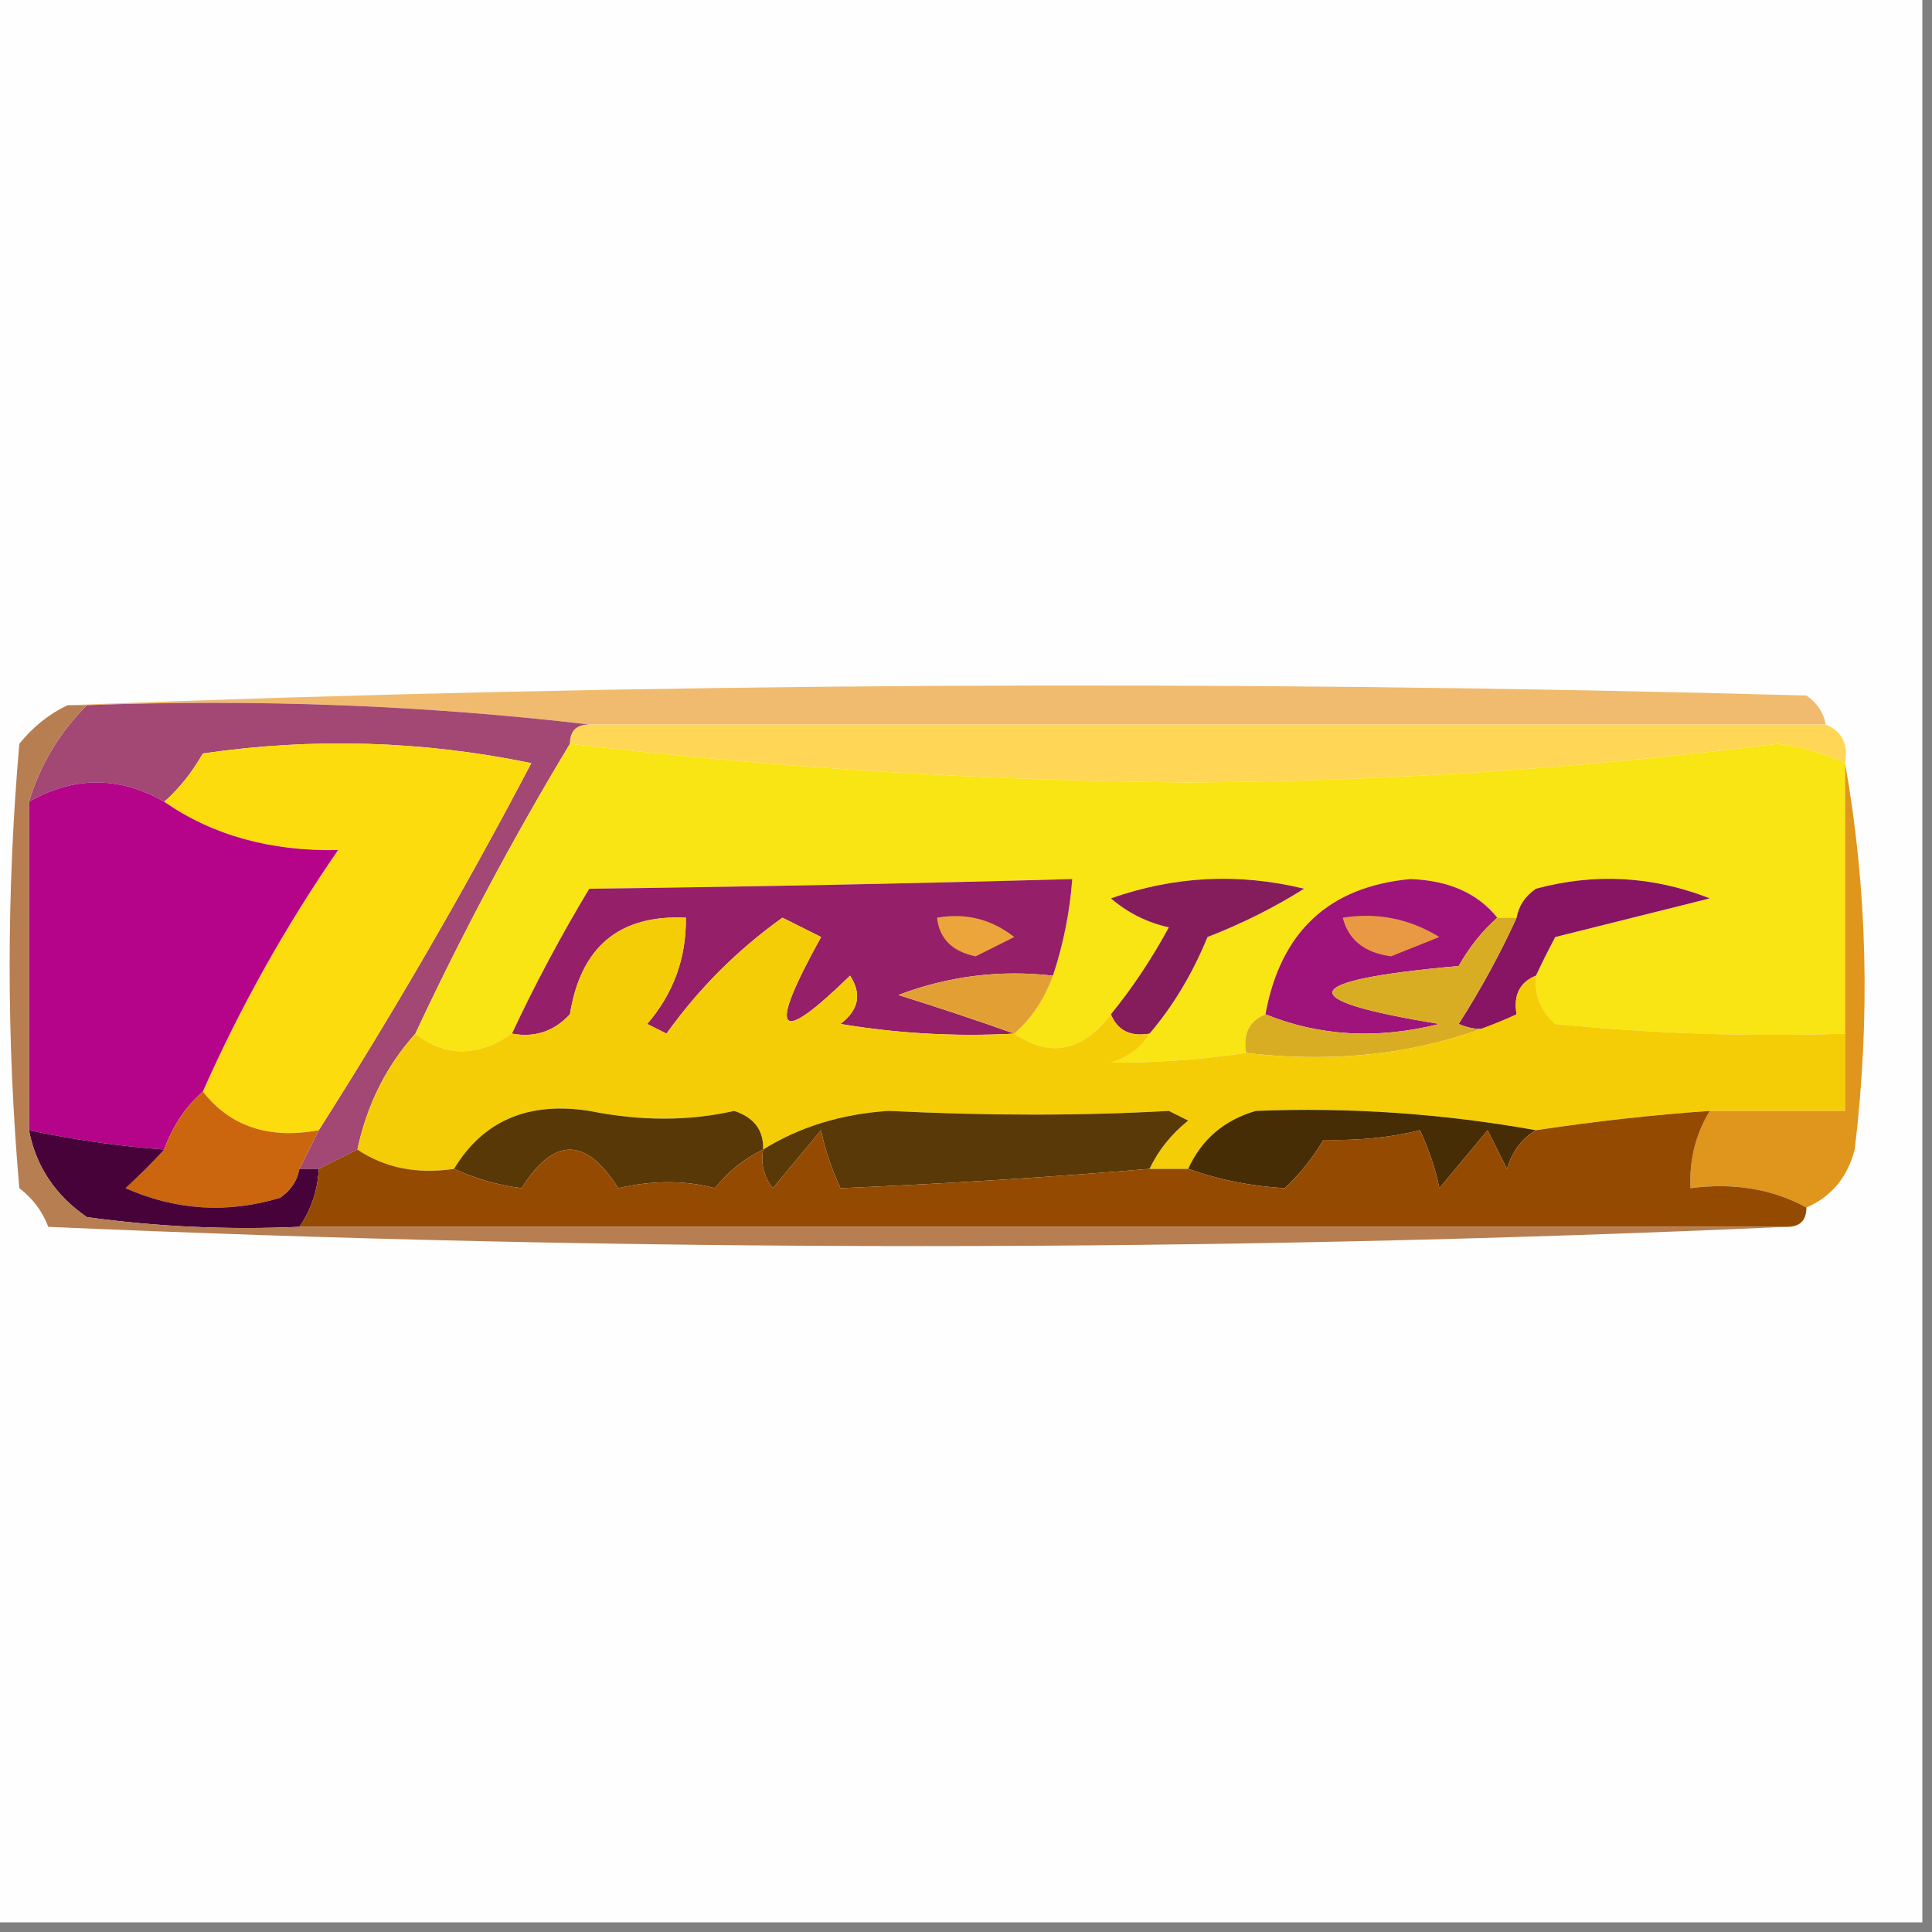 <?xml version="1.0" encoding="UTF-8"?>
<!DOCTYPE svg PUBLIC "-//W3C//DTD SVG 1.1//EN" "http://www.w3.org/Graphics/SVG/1.1/DTD/svg11.dtd">
<svg xmlns="http://www.w3.org/2000/svg" version="1.1" width="100px" height="100px" style="shape-rendering:geometricPrecision; text-rendering:geometricPrecision; image-rendering:optimizeQuality; fill-rule:evenodd; clip-rule:evenodd" xmlns:xlink="http://www.w3.org/1999/xlink">
<rect width="100%" height="100%" fill="#808080" stroke="none"/>
<g><path style="opacity:1" fill="#fefefe" d="M -0.5,-0.5 C 32.833,-0.5 66.167,-0.5 99.5,-0.5C 99.5,32.833 99.5,66.167 99.5,99.5C 66.167,99.5 32.833,99.5 -0.5,99.5C -0.5,66.167 -0.5,32.833 -0.5,-0.5 Z"/></g>
<g><path style="opacity:1" fill="#f0bb6f" d="M 3.5,36.5 C 33.331,35.336 63.331,35.169 93.5,36C 94.056,36.383 94.389,36.883 94.5,37.5C 73.167,37.5 51.833,37.5 30.5,37.5C 22.016,36.507 13.349,36.174 4.5,36.5C 4.167,36.5 3.833,36.5 3.5,36.5 Z"/></g>
<g><path style="opacity:1" fill="#ffd656" d="M 29.5,38.5 C 29.5,37.833 29.833,37.5 30.5,37.5C 51.833,37.5 73.167,37.5 94.5,37.5C 95.338,37.842 95.672,38.508 95.5,39.5C 94.423,38.982 93.256,38.648 92,38.5C 81.917,39.772 71.75,40.439 61.5,40.5C 50.738,40.403 40.071,39.736 29.5,38.5 Z"/></g>
<g><path style="opacity:1" fill="#a34774" d="M 4.5,36.5 C 13.349,36.174 22.016,36.507 30.5,37.5C 29.833,37.5 29.5,37.833 29.5,38.5C 26.579,43.341 23.912,48.341 21.5,53.5C 19.992,55.181 18.992,57.181 18.5,59.5C 17.833,59.833 17.167,60.167 16.5,60.5C 16.167,60.5 15.833,60.5 15.5,60.5C 15.833,59.833 16.167,59.167 16.5,58.5C 20.407,52.358 24.074,46.024 27.5,39.5C 21.863,38.337 16.196,38.17 10.5,39C 9.934,39.995 9.267,40.828 8.5,41.5C 6.167,40.167 3.833,40.167 1.5,41.5C 2.075,39.589 3.075,37.922 4.5,36.5 Z"/></g>
<g><path style="opacity:1" fill="#f9e414" d="M 29.5,38.5 C 40.071,39.736 50.738,40.403 61.5,40.5C 71.75,40.439 81.917,39.772 92,38.5C 93.256,38.648 94.423,38.982 95.5,39.5C 95.5,44.167 95.5,48.833 95.5,53.5C 90.489,53.666 85.489,53.499 80.5,53C 79.748,52.329 79.414,51.496 79.5,50.5C 79.804,49.85 80.137,49.184 80.5,48.5C 83.167,47.833 85.833,47.167 88.5,46.5C 85.554,45.345 82.554,45.179 79.5,46C 78.944,46.383 78.611,46.883 78.5,47.5C 78.167,47.5 77.833,47.5 77.5,47.5C 76.486,46.235 74.986,45.569 73,45.5C 68.782,45.893 66.282,48.227 65.5,52.5C 64.662,52.842 64.328,53.508 64.5,54.5C 62.13,54.851 59.797,55.018 57.5,55C 58.416,54.722 59.083,54.222 59.5,53.5C 60.725,52.063 61.725,50.396 62.5,48.5C 64.274,47.813 65.941,46.98 67.5,46C 64.118,45.176 60.784,45.343 57.5,46.5C 58.376,47.251 59.376,47.751 60.5,48C 59.601,49.652 58.601,51.152 57.5,52.5C 56.024,54.432 54.357,54.765 52.5,53.5C 53.401,52.709 54.068,51.709 54.5,50.5C 55.038,48.883 55.371,47.216 55.5,45.5C 47.31,45.729 38.976,45.896 30.5,46C 29.027,48.448 27.694,50.948 26.5,53.5C 24.716,54.72 23.05,54.72 21.5,53.5C 23.912,48.341 26.579,43.341 29.5,38.5 Z"/></g>
<g><path style="opacity:1" fill="#851c5c" d="M 59.5,53.5 C 58.508,53.672 57.842,53.338 57.5,52.5C 58.601,51.152 59.601,49.652 60.5,48C 59.376,47.751 58.376,47.251 57.5,46.5C 60.784,45.343 64.118,45.176 67.5,46C 65.941,46.98 64.274,47.813 62.5,48.5C 61.725,50.396 60.725,52.063 59.5,53.5 Z"/></g>
<g><path style="opacity:1" fill="#fddc0d" d="M 16.5,58.5 C 13.918,58.975 11.918,58.308 10.5,56.5C 12.441,52.118 14.774,47.952 17.5,44C 14.008,44.07 11.008,43.237 8.5,41.5C 9.267,40.828 9.934,39.995 10.5,39C 16.196,38.17 21.863,38.337 27.5,39.5C 24.074,46.024 20.407,52.358 16.5,58.5 Z"/></g>
<g><path style="opacity:1" fill="#951f69" d="M 54.5,50.5 C 51.753,50.187 49.087,50.52 46.5,51.5C 48.631,52.169 50.631,52.835 52.5,53.5C 49.482,53.665 46.482,53.498 43.5,53C 44.451,52.282 44.617,51.449 44,50.5C 40.206,54.205 39.706,53.539 42.5,48.5C 41.833,48.167 41.167,47.833 40.5,47.5C 38.167,49.167 36.167,51.167 34.5,53.5C 34.167,53.333 33.833,53.167 33.5,53C 34.861,51.416 35.528,49.582 35.5,47.5C 32.06,47.337 30.06,49.004 29.5,52.5C 28.675,53.386 27.675,53.719 26.5,53.5C 27.694,50.948 29.027,48.448 30.5,46C 38.976,45.896 47.31,45.729 55.5,45.5C 55.371,47.216 55.038,48.883 54.5,50.5 Z"/></g>
<g><path style="opacity:1" fill="#871564" d="M 79.5,50.5 C 78.662,50.842 78.328,51.508 78.5,52.5C 77.577,53.303 76.577,53.47 75.5,53C 76.639,51.22 77.639,49.386 78.5,47.5C 78.611,46.883 78.944,46.383 79.5,46C 82.554,45.179 85.554,45.345 88.5,46.5C 85.833,47.167 83.167,47.833 80.5,48.5C 80.137,49.184 79.804,49.85 79.5,50.5 Z"/></g>
<g><path style="opacity:1" fill="#b50489" d="M 8.5,41.5 C 11.008,43.237 14.008,44.07 17.5,44C 14.774,47.952 12.441,52.118 10.5,56.5C 9.599,57.291 8.932,58.291 8.5,59.5C 6.139,59.326 3.806,58.993 1.5,58.5C 1.5,52.833 1.5,47.167 1.5,41.5C 3.833,40.167 6.167,40.167 8.5,41.5 Z"/></g>
<g><path style="opacity:1" fill="#eca53b" d="M 48.5,47.5 C 49.978,47.238 51.311,47.571 52.5,48.5C 51.833,48.833 51.167,49.167 50.5,49.5C 49.287,49.253 48.62,48.586 48.5,47.5 Z"/></g>
<g><path style="opacity:1" fill="#9e147a" d="M 77.5,47.5 C 76.733,48.172 76.066,49.005 75.5,50C 67.137,50.749 66.803,51.749 74.5,53C 71.303,53.804 68.303,53.638 65.5,52.5C 66.282,48.227 68.782,45.893 73,45.5C 74.986,45.569 76.486,46.235 77.5,47.5 Z"/></g>
<g><path style="opacity:1" fill="#e99943" d="M 69.5,47.5 C 71.288,47.215 72.955,47.548 74.5,48.5C 73.667,48.833 72.833,49.167 72,49.5C 70.624,49.316 69.791,48.649 69.5,47.5 Z"/></g>
<g><path style="opacity:1" fill="#d8ad23" d="M 77.5,47.5 C 77.833,47.5 78.167,47.5 78.5,47.5C 77.639,49.386 76.639,51.22 75.5,53C 76.577,53.47 77.577,53.303 78.5,52.5C 74.285,54.436 69.619,55.103 64.5,54.5C 64.328,53.508 64.662,52.842 65.5,52.5C 68.303,53.638 71.303,53.804 74.5,53C 66.803,51.749 67.137,50.749 75.5,50C 76.066,49.005 76.733,48.172 77.5,47.5 Z"/></g>
<g><path style="opacity:1" fill="#f5cd06" d="M 52.5,53.5 C 54.357,54.765 56.024,54.432 57.5,52.5C 57.842,53.338 58.508,53.672 59.5,53.5C 59.083,54.222 58.416,54.722 57.5,55C 59.797,55.018 62.13,54.851 64.5,54.5C 69.619,55.103 74.285,54.436 78.5,52.5C 78.328,51.508 78.662,50.842 79.5,50.5C 79.414,51.496 79.748,52.329 80.5,53C 85.489,53.499 90.489,53.666 95.5,53.5C 95.5,54.833 95.5,56.167 95.5,57.5C 93.167,57.5 90.833,57.5 88.5,57.5C 85.557,57.706 82.557,58.039 79.5,58.5C 74.689,57.639 69.856,57.306 65,57.5C 63.358,57.978 62.191,58.978 61.5,60.5C 60.833,60.5 60.167,60.5 59.5,60.5C 59.953,59.542 60.62,58.708 61.5,58C 61.167,57.833 60.833,57.667 60.5,57.5C 55.99,57.755 51.157,57.755 46,57.5C 43.55,57.658 41.384,58.325 39.5,59.5C 39.53,58.503 39.03,57.836 38,57.5C 35.662,58.033 33.162,58.033 30.5,57.5C 27.342,57.006 25.009,58.006 23.5,60.5C 21.585,60.785 19.919,60.451 18.5,59.5C 18.992,57.181 19.992,55.181 21.5,53.5C 23.05,54.72 24.716,54.72 26.5,53.5C 27.675,53.719 28.675,53.386 29.5,52.5C 30.06,49.004 32.06,47.337 35.5,47.5C 35.528,49.582 34.861,51.416 33.5,53C 33.833,53.167 34.167,53.333 34.5,53.5C 36.167,51.167 38.167,49.167 40.5,47.5C 41.167,47.833 41.833,48.167 42.5,48.5C 39.706,53.539 40.206,54.205 44,50.5C 44.617,51.449 44.451,52.282 43.5,53C 46.482,53.498 49.482,53.665 52.5,53.5 Z"/></g>
<g><path style="opacity:1" fill="#e2a034" d="M 54.5,50.5 C 54.068,51.709 53.401,52.709 52.5,53.5C 50.631,52.835 48.631,52.169 46.5,51.5C 49.087,50.52 51.753,50.187 54.5,50.5 Z"/></g>
<g><path style="opacity:1" fill="#593907" d="M 59.5,60.5 C 54.312,60.936 48.978,61.27 43.5,61.5C 43.002,60.397 42.669,59.397 42.5,58.5C 41.667,59.5 40.833,60.5 40,61.5C 39.536,60.906 39.369,60.239 39.5,59.5C 41.384,58.325 43.55,57.658 46,57.5C 51.157,57.755 55.99,57.755 60.5,57.5C 60.833,57.667 61.167,57.833 61.5,58C 60.62,58.708 59.953,59.542 59.5,60.5 Z"/></g>
<g><path style="opacity:1" fill="#e0951c" d="M 95.5,39.5 C 96.654,45.987 96.821,52.654 96,59.5C 95.623,60.942 94.79,61.942 93.5,62.5C 91.735,61.539 89.735,61.205 87.5,61.5C 87.433,60.041 87.766,58.708 88.5,57.5C 90.833,57.5 93.167,57.5 95.5,57.5C 95.5,56.167 95.5,54.833 95.5,53.5C 95.5,48.833 95.5,44.167 95.5,39.5 Z"/></g>
<g><path style="opacity:1" fill="#583806" d="M 39.5,59.5 C 38.542,59.953 37.708,60.62 37,61.5C 35.463,61.087 33.796,61.087 32,61.5C 30.324,58.84 28.657,58.84 27,61.5C 25.791,61.347 24.625,61.014 23.5,60.5C 25.009,58.006 27.342,57.006 30.5,57.5C 33.162,58.033 35.662,58.033 38,57.5C 39.03,57.836 39.53,58.503 39.5,59.5 Z"/></g>
<g><path style="opacity:1" fill="#462d05" d="M 79.5,58.5 C 78.778,58.917 78.278,59.584 78,60.5C 77.667,59.833 77.333,59.167 77,58.5C 76.167,59.5 75.333,60.5 74.5,61.5C 74.331,60.603 73.998,59.603 73.5,58.5C 71.979,58.88 70.313,59.046 68.5,59C 67.954,59.925 67.287,60.758 66.5,61.5C 64.785,61.405 63.119,61.072 61.5,60.5C 62.191,58.978 63.358,57.978 65,57.5C 69.856,57.306 74.689,57.639 79.5,58.5 Z"/></g>
<g><path style="opacity:1" fill="#cb660e" d="M 10.5,56.5 C 11.918,58.308 13.918,58.975 16.5,58.5C 16.167,59.167 15.833,59.833 15.5,60.5C 15.389,61.117 15.056,61.617 14.5,62C 11.773,62.818 9.106,62.652 6.5,61.5C 7.243,60.818 7.909,60.151 8.5,59.5C 8.932,58.291 9.599,57.291 10.5,56.5 Z"/></g>
<g><path style="opacity:1" fill="#460239" d="M 1.5,58.5 C 3.806,58.993 6.139,59.326 8.5,59.5C 7.909,60.151 7.243,60.818 6.5,61.5C 9.106,62.652 11.773,62.818 14.5,62C 15.056,61.617 15.389,61.117 15.5,60.5C 15.833,60.5 16.167,60.5 16.5,60.5C 16.443,61.609 16.11,62.609 15.5,63.5C 11.818,63.665 8.152,63.499 4.5,63C 2.859,61.871 1.859,60.371 1.5,58.5 Z"/></g>
<g><path style="opacity:1" fill="#954a02" d="M 88.5,57.5 C 87.766,58.708 87.433,60.041 87.5,61.5C 89.735,61.205 91.735,61.539 93.5,62.5C 93.5,63.167 93.167,63.5 92.5,63.5C 66.833,63.5 41.167,63.5 15.5,63.5C 16.11,62.609 16.443,61.609 16.5,60.5C 17.167,60.167 17.833,59.833 18.5,59.5C 19.919,60.451 21.585,60.785 23.5,60.5C 24.625,61.014 25.791,61.347 27,61.5C 28.657,58.84 30.324,58.84 32,61.5C 33.796,61.087 35.463,61.087 37,61.5C 37.708,60.62 38.542,59.953 39.5,59.5C 39.369,60.239 39.536,60.906 40,61.5C 40.833,60.5 41.667,59.5 42.5,58.5C 42.669,59.397 43.002,60.397 43.5,61.5C 48.978,61.27 54.312,60.936 59.5,60.5C 60.167,60.5 60.833,60.5 61.5,60.5C 63.119,61.072 64.785,61.405 66.5,61.5C 67.287,60.758 67.954,59.925 68.5,59C 70.313,59.046 71.979,58.88 73.5,58.5C 73.998,59.603 74.331,60.603 74.5,61.5C 75.333,60.5 76.167,59.5 77,58.5C 77.333,59.167 77.667,59.833 78,60.5C 78.278,59.584 78.778,58.917 79.5,58.5C 82.557,58.039 85.557,57.706 88.5,57.5 Z"/></g>
<g><path style="opacity:1" fill="#b77e51" d="M 3.5,36.5 C 3.833,36.5 4.167,36.5 4.5,36.5C 3.075,37.922 2.075,39.589 1.5,41.5C 1.5,47.167 1.5,52.833 1.5,58.5C 1.859,60.371 2.859,61.871 4.5,63C 8.152,63.499 11.818,63.665 15.5,63.5C 41.167,63.5 66.833,63.5 92.5,63.5C 62.664,64.83 32.664,64.83 2.5,63.5C 2.192,62.692 1.692,62.025 1,61.5C 0.333,53.833 0.333,46.167 1,38.5C 1.708,37.62 2.542,36.953 3.5,36.5 Z"/></g>
</svg>
